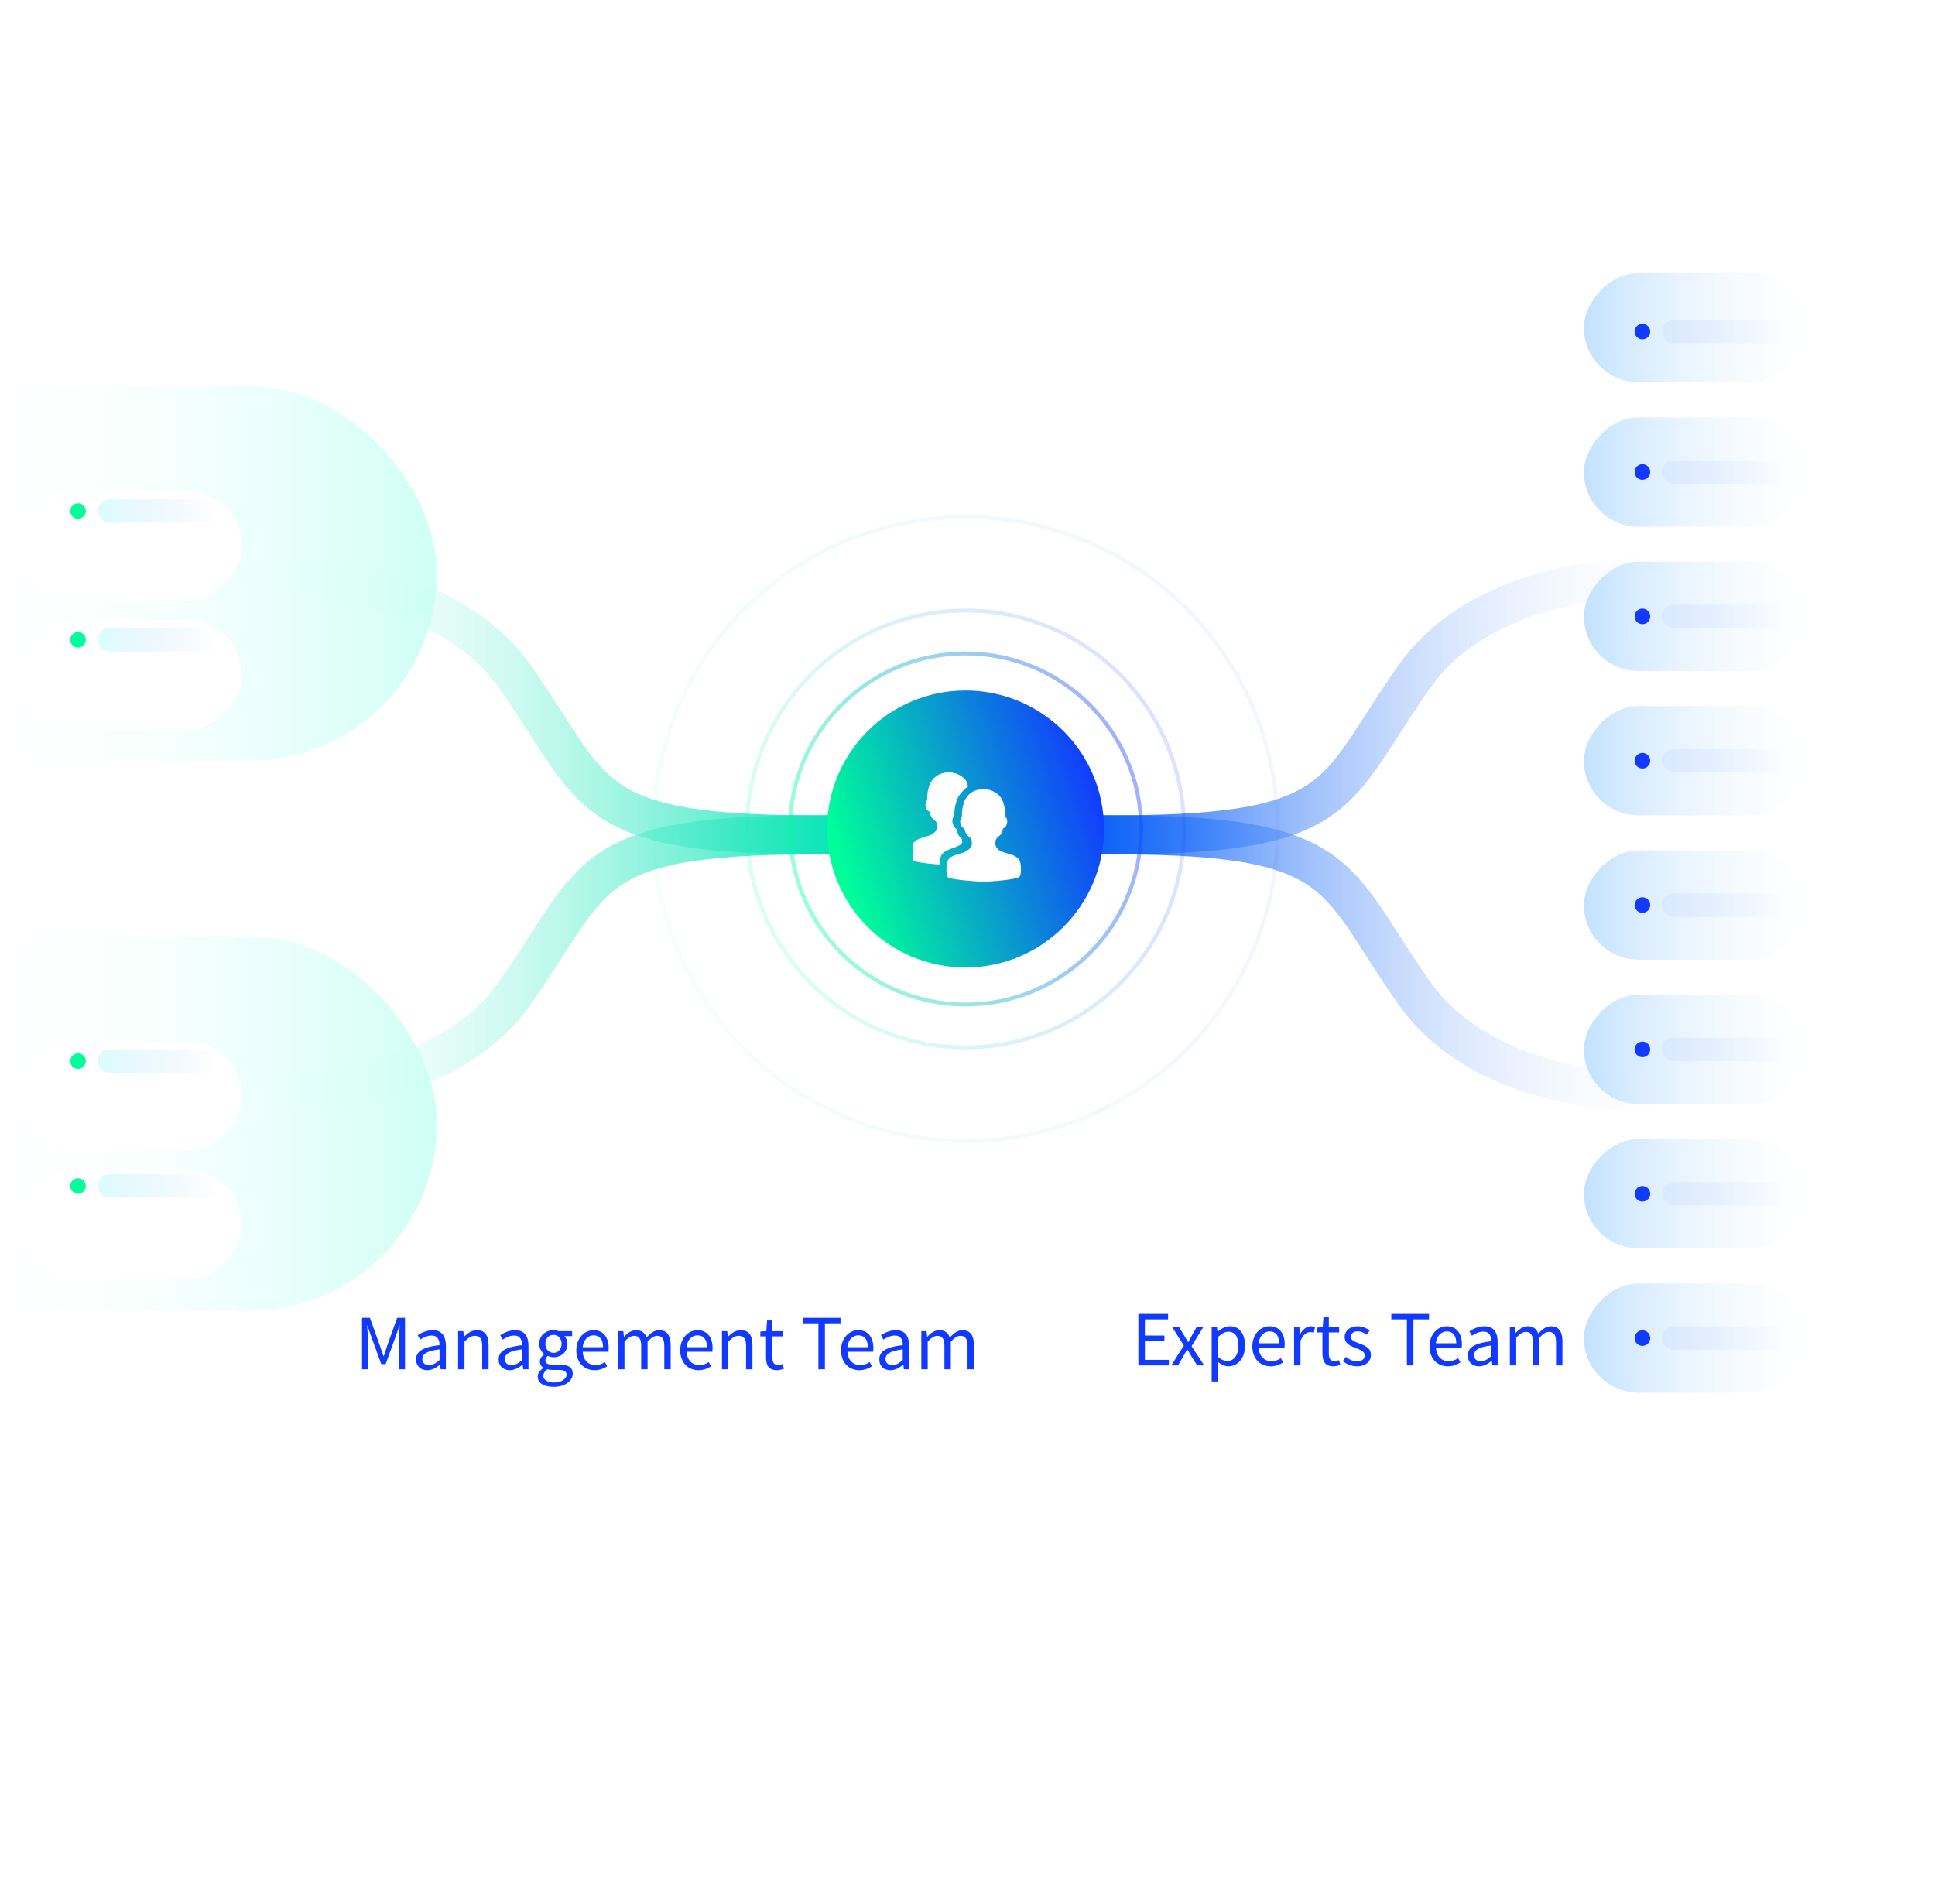 <svg width="496" height="488" viewBox="0 0 496 488" fill="none" xmlns="http://www.w3.org/2000/svg">
<g clip-path="url(#clip0_822_1781)">
<path d="M61.5 148.48C77.833 146.647 114.8 149.08 132 173.48C153.5 203.98 149 214.48 213.5 213.98" stroke="url(#paint0_linear_822_1781)" stroke-width="10"/>
<path d="M433 148.48C416.667 146.647 379.7 149.08 362.5 173.48C341 203.98 345.5 214.48 281 213.98" stroke="url(#paint1_linear_822_1781)" stroke-width="10"/>
<path d="M61.5 279.517C77.833 281.35 114.8 278.917 132 254.517C153.5 224.017 149 213.517 213.5 214.017" stroke="url(#paint2_linear_822_1781)" stroke-width="10"/>
<path d="M433 279.517C416.667 281.35 379.7 278.917 362.5 254.517C341 224.017 345.5 213.517 281 214.017" stroke="url(#paint3_linear_822_1781)" stroke-width="10"/>
<circle cx="247.5" cy="212.5" r="35.5" transform="rotate(-180 247.5 212.5)" fill="url(#paint4_linear_822_1781)"/>
<g clip-path="url(#clip1_822_1781)">
<path d="M246.678 215.715C246.641 215.918 246.595 216.075 246.54 216.186C246.484 216.297 246.355 216.417 246.151 216.547C245.671 216.842 245.153 217.083 244.599 217.267C244.044 217.452 243.513 217.655 243.005 217.877C242.497 218.099 242.053 218.39 241.674 218.75C241.295 219.111 241.06 219.624 240.967 220.289C240.93 220.492 240.907 220.691 240.898 220.885C240.889 221.079 240.875 221.259 240.856 221.426C240.838 221.463 240.819 221.495 240.801 221.523C240.782 221.55 240.764 221.583 240.745 221.62C240.025 221.564 239.295 221.5 238.555 221.426C237.816 221.352 237.137 221.269 236.518 221.176C235.899 221.084 235.376 220.991 234.951 220.899C234.526 220.807 234.258 220.714 234.147 220.622C233.981 220.492 233.856 220.104 233.773 219.457C233.69 218.811 233.722 217.97 233.87 216.935C233.963 216.362 234.198 215.923 234.577 215.618C234.956 215.313 235.404 215.073 235.922 214.897C236.439 214.721 236.971 214.56 237.516 214.412C238.061 214.264 238.546 214.061 238.971 213.802C239.304 213.58 239.558 213.377 239.734 213.192C239.909 213.007 240.034 212.818 240.108 212.624C240.182 212.43 240.219 212.231 240.219 212.028C240.219 211.824 240.209 211.603 240.191 211.362C240.154 210.993 240.029 210.702 239.817 210.489C239.604 210.277 239.369 210.059 239.11 209.838C238.962 209.745 238.837 209.597 238.736 209.394C238.634 209.191 238.546 208.987 238.472 208.784C238.398 208.562 238.324 208.313 238.25 208.036C238.14 207.999 238.029 207.943 237.918 207.869C237.825 207.795 237.728 207.684 237.627 207.537C237.525 207.389 237.428 207.185 237.336 206.927C237.243 206.668 237.206 206.423 237.225 206.192C237.243 205.961 237.289 205.762 237.363 205.596C237.437 205.393 237.539 205.226 237.668 205.097C237.65 204.506 237.677 203.905 237.751 203.295C237.825 202.796 237.945 202.26 238.112 201.687C238.278 201.114 238.528 200.597 238.86 200.135C239.156 199.691 239.489 199.331 239.858 199.053C240.228 198.776 240.602 198.559 240.981 198.402C241.36 198.245 241.743 198.139 242.132 198.083C242.52 198.028 242.899 198 243.268 198C244.192 198 245.024 198.194 245.763 198.582C246.503 198.97 247.057 199.386 247.427 199.83C247.667 200.144 247.819 200.435 247.884 200.703C247.949 200.971 248.037 201.281 248.147 201.632C247.796 201.835 247.422 202.135 247.025 202.533C246.627 202.93 246.281 203.332 245.985 203.739C245.615 204.256 245.338 204.829 245.153 205.457C244.969 206.086 244.83 206.668 244.738 207.204C244.645 207.851 244.599 208.498 244.599 209.145C244.451 209.311 244.34 209.496 244.266 209.699C244.192 209.884 244.146 210.101 244.128 210.35C244.109 210.6 244.146 210.873 244.239 211.168C244.331 211.483 244.433 211.723 244.543 211.889C244.654 212.055 244.756 212.185 244.848 212.277C244.959 212.388 245.07 212.462 245.181 212.499C245.255 212.795 245.329 213.072 245.403 213.331C245.477 213.552 245.565 213.779 245.666 214.01C245.768 214.241 245.893 214.412 246.041 214.523C246.17 214.634 246.272 214.726 246.345 214.8C246.419 214.874 246.479 214.943 246.526 215.008C246.572 215.073 246.6 215.16 246.609 215.271C246.618 215.382 246.641 215.53 246.678 215.715V215.715ZM261.454 220.816C261.528 221.075 261.588 221.389 261.635 221.758C261.681 222.128 261.704 222.502 261.704 222.881C261.704 223.26 261.676 223.616 261.621 223.949C261.565 224.281 261.482 224.531 261.371 224.697C261.297 224.808 261.08 224.919 260.72 225.03C260.359 225.141 259.911 225.242 259.375 225.335C258.839 225.427 258.248 225.515 257.601 225.598C256.954 225.681 256.303 225.75 255.646 225.806C254.99 225.861 254.357 225.908 253.747 225.945C253.138 225.982 252.602 226 252.14 226C251.677 226 251.146 225.982 250.545 225.945C249.945 225.908 249.321 225.861 248.674 225.806C248.027 225.75 247.39 225.69 246.761 225.626C246.133 225.561 245.555 225.487 245.029 225.404C244.502 225.321 244.058 225.238 243.698 225.154C243.338 225.071 243.111 224.993 243.019 224.919C242.871 224.789 242.751 224.401 242.658 223.754C242.566 223.108 242.594 222.276 242.741 221.259C242.834 220.668 243.07 220.224 243.448 219.929C243.827 219.633 244.275 219.393 244.793 219.208C245.31 219.023 245.842 218.861 246.387 218.723C246.932 218.584 247.417 218.376 247.842 218.099C248.175 217.877 248.429 217.674 248.605 217.489C248.78 217.304 248.91 217.119 248.993 216.935C249.076 216.75 249.118 216.556 249.118 216.352C249.118 216.149 249.108 215.918 249.09 215.659C249.053 215.29 248.924 214.999 248.702 214.786C248.48 214.574 248.24 214.366 247.981 214.162C247.852 214.051 247.736 213.894 247.635 213.691C247.533 213.488 247.445 213.284 247.371 213.081C247.297 212.859 247.223 212.61 247.149 212.333C247.039 212.296 246.928 212.24 246.817 212.166C246.724 212.092 246.627 211.982 246.526 211.834C246.424 211.686 246.327 211.483 246.235 211.224C246.142 210.965 246.105 210.72 246.124 210.489C246.142 210.258 246.188 210.069 246.262 209.921C246.336 209.736 246.438 209.57 246.567 209.422C246.549 208.83 246.576 208.23 246.65 207.62C246.724 207.102 246.84 206.562 246.997 205.998C247.154 205.434 247.399 204.912 247.732 204.432C248.027 203.988 248.36 203.628 248.73 203.35C249.099 203.073 249.478 202.856 249.866 202.699C250.254 202.542 250.642 202.436 251.031 202.38C251.419 202.325 251.788 202.297 252.14 202.297C253.082 202.297 253.923 202.491 254.662 202.879C255.402 203.267 255.947 203.683 256.298 204.127C256.705 204.626 257.005 205.185 257.199 205.804C257.393 206.423 257.536 207.001 257.629 207.537C257.721 208.165 257.758 208.793 257.74 209.422C257.832 209.496 257.915 209.597 257.989 209.727C258.044 209.838 258.095 209.981 258.141 210.156C258.188 210.332 258.192 210.549 258.155 210.808C258.118 211.141 258.044 211.409 257.934 211.612C257.823 211.815 257.712 211.972 257.601 212.083C257.472 212.213 257.324 212.296 257.157 212.333C257.083 212.61 257.009 212.859 256.936 213.081C256.862 213.284 256.769 213.488 256.658 213.691C256.547 213.894 256.427 214.042 256.298 214.135C256.15 214.264 256.016 214.375 255.896 214.467C255.776 214.56 255.67 214.657 255.577 214.758C255.485 214.86 255.406 214.976 255.341 215.105C255.277 215.234 255.226 215.391 255.189 215.576C255.152 215.817 255.138 216.061 255.147 216.311C255.157 216.56 255.217 216.805 255.328 217.046C255.439 217.286 255.619 217.517 255.868 217.739C256.118 217.96 256.464 218.154 256.908 218.321C257.296 218.487 257.726 218.63 258.197 218.75C258.668 218.871 259.121 219.014 259.555 219.18C259.99 219.347 260.378 219.559 260.72 219.818C261.062 220.077 261.307 220.409 261.454 220.816V220.816Z" fill="white"/>
</g>
<circle opacity="0.4" cx="247.5" cy="212.5" r="45" transform="rotate(-180 247.5 212.5)" stroke="url(#paint5_linear_822_1781)"/>
<circle opacity="0.15" cx="247.5" cy="212.5" r="56" transform="rotate(-180 247.5 212.5)" stroke="url(#paint6_linear_822_1781)"/>
<circle opacity="0.05" cx="247.5" cy="212.5" r="80" transform="rotate(-180 247.5 212.5)" stroke="url(#paint7_linear_822_1781)"/>
<rect x="-75" y="99" width="187" height="96" rx="48" fill="url(#paint8_linear_822_1781)"/>
<rect width="57" height="28" rx="14" transform="matrix(-1 0 0 1 463 70)" fill="url(#paint9_linear_822_1781)"/>
<g filter="url(#filter0_d_822_1781)">
<rect width="57" height="28" rx="14" transform="matrix(-1 0 0 1 62 116)" fill="white"/>
</g>
<g filter="url(#filter1_d_822_1781)">
<rect width="57" height="28" rx="14" transform="matrix(-1 0 0 1 62 149)" fill="white"/>
</g>
<rect width="57" height="28" rx="14" transform="matrix(-1 0 0 1 463 107)" fill="url(#paint10_linear_822_1781)"/>
<rect width="57" height="28" rx="14" transform="matrix(-1 0 0 1 463 144)" fill="url(#paint11_linear_822_1781)"/>
<rect width="57" height="28" rx="14" transform="matrix(-1 0 0 1 463 181)" fill="url(#paint12_linear_822_1781)"/>
<rect width="57" height="28" rx="14" transform="matrix(-1 0 0 1 463 218)" fill="url(#paint13_linear_822_1781)"/>
<rect width="57" height="28" rx="14" transform="matrix(-1 0 0 1 463 255)" fill="url(#paint14_linear_822_1781)"/>
<rect width="57" height="28" rx="14" transform="matrix(-1 0 0 1 463 292)" fill="url(#paint15_linear_822_1781)"/>
<rect width="57" height="28" rx="14" transform="matrix(-1 0 0 1 463 329)" fill="url(#paint16_linear_822_1781)"/>
<rect x="-75" y="240" width="187" height="96" rx="48" fill="url(#paint17_linear_822_1781)"/>
<path d="M92.8 351H94.312V343.692C94.312 342.558 94.186 340.956 94.114 339.804H94.186L95.23 342.81L97.732 349.668H98.848L101.35 342.81L102.394 339.804H102.466C102.376 340.956 102.25 342.558 102.25 343.692V351H103.816V337.806H101.8L99.28 344.862C98.974 345.78 98.686 346.698 98.38 347.616H98.29C97.966 346.698 97.66 345.78 97.354 344.862L94.816 337.806H92.8V351ZM109.513 351.234C110.719 351.234 111.817 350.604 112.753 349.83H112.807L112.951 351H114.301V344.988C114.301 342.576 113.293 340.974 110.917 340.974C109.351 340.974 107.965 341.676 107.065 342.252L107.713 343.386C108.487 342.864 109.513 342.342 110.647 342.342C112.249 342.342 112.663 343.548 112.663 344.808C108.505 345.276 106.651 346.338 106.651 348.462C106.651 350.226 107.875 351.234 109.513 351.234ZM109.981 349.92C109.009 349.92 108.253 349.47 108.253 348.354C108.253 347.094 109.369 346.284 112.663 345.888V348.624C111.709 349.47 110.935 349.92 109.981 349.92ZM117.424 351H119.062V343.908C120.052 342.918 120.736 342.414 121.744 342.414C123.04 342.414 123.598 343.188 123.598 345.024V351H125.236V344.808C125.236 342.306 124.3 340.974 122.248 340.974C120.916 340.974 119.908 341.712 118.972 342.63H118.918L118.774 341.226H117.424V351ZM130.677 351.234C131.883 351.234 132.981 350.604 133.917 349.83H133.971L134.115 351H135.465V344.988C135.465 342.576 134.457 340.974 132.081 340.974C130.515 340.974 129.129 341.676 128.229 342.252L128.877 343.386C129.651 342.864 130.677 342.342 131.811 342.342C133.413 342.342 133.827 343.548 133.827 344.808C129.669 345.276 127.815 346.338 127.815 348.462C127.815 350.226 129.039 351.234 130.677 351.234ZM131.145 349.92C130.173 349.92 129.417 349.47 129.417 348.354C129.417 347.094 130.533 346.284 133.827 345.888V348.624C132.873 349.47 132.099 349.92 131.145 349.92ZM141.882 355.5C144.906 355.5 146.814 353.934 146.814 352.116C146.814 350.514 145.68 349.794 143.412 349.794H141.504C140.19 349.794 139.794 349.362 139.794 348.732C139.794 348.192 140.064 347.868 140.424 347.562C140.856 347.778 141.396 347.904 141.882 347.904C143.862 347.904 145.446 346.59 145.446 344.502C145.446 343.656 145.122 342.936 144.654 342.486H146.652V341.226H143.25C142.908 341.1 142.422 340.974 141.882 340.974C139.902 340.974 138.21 342.324 138.21 344.466C138.21 345.636 138.84 346.572 139.488 347.094V347.166C138.984 347.526 138.39 348.174 138.39 348.984C138.39 349.758 138.768 350.28 139.29 350.586V350.658C138.372 351.252 137.832 352.044 137.832 352.872C137.832 354.564 139.488 355.5 141.882 355.5ZM141.882 346.788C140.748 346.788 139.794 345.888 139.794 344.466C139.794 343.026 140.73 342.18 141.882 342.18C143.034 342.18 143.952 343.044 143.952 344.466C143.952 345.888 142.998 346.788 141.882 346.788ZM142.116 354.384C140.334 354.384 139.272 353.7 139.272 352.656C139.272 352.08 139.578 351.504 140.28 351C140.712 351.108 141.18 351.162 141.54 351.162H143.232C144.528 351.162 145.23 351.468 145.23 352.368C145.23 353.394 143.988 354.384 142.116 354.384ZM152.409 351.234C153.741 351.234 154.785 350.784 155.649 350.226L155.055 349.146C154.335 349.632 153.561 349.92 152.607 349.92C150.753 349.92 149.475 348.588 149.367 346.5H155.955C155.991 346.266 156.027 345.924 156.027 345.564C156.027 342.774 154.623 340.974 152.139 340.974C149.871 340.974 147.729 342.954 147.729 346.122C147.729 349.344 149.817 351.234 152.409 351.234ZM149.349 345.33C149.547 343.404 150.771 342.288 152.157 342.288C153.687 342.288 154.587 343.35 154.587 345.33H149.349ZM158.433 351H160.071V343.908C160.971 342.9 161.799 342.414 162.537 342.414C163.779 342.414 164.355 343.188 164.355 345.024V351H165.993V343.908C166.911 342.9 167.703 342.414 168.459 342.414C169.701 342.414 170.277 343.188 170.277 345.024V351H171.915V344.808C171.915 342.306 170.961 340.974 168.945 340.974C167.757 340.974 166.731 341.748 165.723 342.846C165.327 341.694 164.517 340.974 163.023 340.974C161.853 340.974 160.827 341.712 159.981 342.648H159.927L159.783 341.226H158.433V351ZM179.039 351.234C180.371 351.234 181.415 350.784 182.279 350.226L181.685 349.146C180.965 349.632 180.191 349.92 179.237 349.92C177.383 349.92 176.105 348.588 175.997 346.5H182.585C182.621 346.266 182.657 345.924 182.657 345.564C182.657 342.774 181.253 340.974 178.769 340.974C176.501 340.974 174.359 342.954 174.359 346.122C174.359 349.344 176.447 351.234 179.039 351.234ZM175.979 345.33C176.177 343.404 177.401 342.288 178.787 342.288C180.317 342.288 181.217 343.35 181.217 345.33H175.979ZM185.064 351H186.702V343.908C187.692 342.918 188.376 342.414 189.384 342.414C190.68 342.414 191.238 343.188 191.238 345.024V351H192.876V344.808C192.876 342.306 191.94 340.974 189.888 340.974C188.556 340.974 187.548 341.712 186.612 342.63H186.558L186.414 341.226H185.064V351ZM199.146 351.234C199.74 351.234 200.388 351.054 200.946 350.874L200.622 349.65C200.298 349.776 199.848 349.902 199.506 349.902C198.372 349.902 197.994 349.218 197.994 348.012V342.558H200.64V341.226H197.994V338.49H196.626L196.428 341.226L194.898 341.316V342.558H196.356V347.976C196.356 349.938 197.058 351.234 199.146 351.234ZM209.777 351H211.451V339.21H215.447V337.806H205.781V339.21H209.777V351ZM220.26 351.234C221.592 351.234 222.636 350.784 223.5 350.226L222.906 349.146C222.186 349.632 221.412 349.92 220.458 349.92C218.604 349.92 217.326 348.588 217.218 346.5H223.806C223.842 346.266 223.878 345.924 223.878 345.564C223.878 342.774 222.474 340.974 219.99 340.974C217.722 340.974 215.58 342.954 215.58 346.122C215.58 349.344 217.668 351.234 220.26 351.234ZM217.2 345.33C217.398 343.404 218.622 342.288 220.008 342.288C221.538 342.288 222.438 343.35 222.438 345.33H217.2ZM228.254 351.234C229.46 351.234 230.558 350.604 231.494 349.83H231.548L231.692 351H233.042V344.988C233.042 342.576 232.034 340.974 229.658 340.974C228.092 340.974 226.706 341.676 225.806 342.252L226.454 343.386C227.228 342.864 228.254 342.342 229.388 342.342C230.99 342.342 231.404 343.548 231.404 344.808C227.246 345.276 225.392 346.338 225.392 348.462C225.392 350.226 226.616 351.234 228.254 351.234ZM228.722 349.92C227.75 349.92 226.994 349.47 226.994 348.354C226.994 347.094 228.11 346.284 231.404 345.888V348.624C230.45 349.47 229.676 349.92 228.722 349.92ZM236.164 351H237.802V343.908C238.702 342.9 239.53 342.414 240.268 342.414C241.51 342.414 242.086 343.188 242.086 345.024V351H243.724V343.908C244.642 342.9 245.434 342.414 246.19 342.414C247.432 342.414 248.008 343.188 248.008 345.024V351H249.646V344.808C249.646 342.306 248.692 340.974 246.676 340.974C245.488 340.974 244.462 341.748 243.454 342.846C243.058 341.694 242.248 340.974 240.754 340.974C239.584 340.974 238.558 341.712 237.712 342.648H237.658L237.514 341.226H236.164V351Z" fill="#123AFF"/>
<path d="M291.8 350H299.612V348.578H293.474V343.772H298.478V342.35H293.474V338.21H299.414V336.806H291.8V350ZM300.237 350H301.965L303.279 347.714C303.621 347.12 303.945 346.526 304.287 345.968H304.377C304.737 346.526 305.097 347.12 305.421 347.714L306.861 350H308.661L305.439 345.068L308.409 340.226H306.699L305.493 342.386C305.205 342.926 304.917 343.466 304.611 344.006H304.539C304.215 343.466 303.873 342.926 303.567 342.386L302.253 340.226H300.489L303.459 344.906L300.237 350ZM310.588 354.122H312.226V350.81L312.19 349.1C313.072 349.82 314.008 350.234 314.89 350.234C317.14 350.234 319.138 348.308 319.138 344.96C319.138 341.954 317.77 339.974 315.25 339.974C314.116 339.974 313.018 340.622 312.136 341.342H312.082L311.938 340.226H310.588V354.122ZM314.62 348.866C313.972 348.866 313.108 348.596 312.226 347.84V342.71C313.18 341.828 314.026 341.36 314.854 341.36C316.708 341.36 317.428 342.818 317.428 344.978C317.428 347.408 316.24 348.866 314.62 348.866ZM325.692 350.234C327.024 350.234 328.068 349.784 328.932 349.226L328.338 348.146C327.618 348.632 326.844 348.92 325.89 348.92C324.036 348.92 322.758 347.588 322.65 345.5H329.238C329.274 345.266 329.31 344.924 329.31 344.564C329.31 341.774 327.906 339.974 325.422 339.974C323.154 339.974 321.012 341.954 321.012 345.122C321.012 348.344 323.1 350.234 325.692 350.234ZM322.632 344.33C322.83 342.404 324.054 341.288 325.44 341.288C326.97 341.288 327.87 342.35 327.87 344.33H322.632ZM331.717 350H333.355V343.718C334.003 342.044 335.011 341.468 335.821 341.468C336.217 341.468 336.451 341.504 336.775 341.63L337.081 340.19C336.775 340.028 336.469 339.974 336.037 339.974C334.939 339.974 333.949 340.766 333.265 342.008H333.211L333.067 340.226H331.717V350ZM341.773 350.234C342.367 350.234 343.015 350.054 343.573 349.874L343.249 348.65C342.925 348.776 342.475 348.902 342.133 348.902C340.999 348.902 340.621 348.218 340.621 347.012V341.558H343.267V340.226H340.621V337.49H339.253L339.055 340.226L337.525 340.316V341.558H338.983V346.976C338.983 348.938 339.685 350.234 341.773 350.234ZM347.843 350.234C350.147 350.234 351.407 348.92 351.407 347.336C351.407 345.482 349.841 344.906 348.419 344.366C347.321 343.952 346.259 343.61 346.259 342.674C346.259 341.918 346.817 341.27 348.041 341.27C348.923 341.27 349.607 341.63 350.291 342.134L351.083 341.072C350.309 340.478 349.247 339.974 348.041 339.974C345.917 339.974 344.675 341.198 344.675 342.746C344.675 344.402 346.223 345.068 347.591 345.572C348.671 345.986 349.823 346.436 349.823 347.426C349.823 348.272 349.193 348.956 347.897 348.956C346.727 348.956 345.845 348.488 344.999 347.804L344.189 348.884C345.125 349.658 346.457 350.234 347.843 350.234ZM360.63 350H362.304V338.21H366.3V336.806H356.634V338.21H360.63V350ZM371.114 350.234C372.446 350.234 373.49 349.784 374.354 349.226L373.76 348.146C373.04 348.632 372.266 348.92 371.312 348.92C369.458 348.92 368.18 347.588 368.072 345.5H374.66C374.696 345.266 374.732 344.924 374.732 344.564C374.732 341.774 373.328 339.974 370.844 339.974C368.576 339.974 366.434 341.954 366.434 345.122C366.434 348.344 368.522 350.234 371.114 350.234ZM368.054 344.33C368.252 342.404 369.476 341.288 370.862 341.288C372.392 341.288 373.292 342.35 373.292 344.33H368.054ZM379.107 350.234C380.313 350.234 381.411 349.604 382.347 348.83H382.401L382.545 350H383.895V343.988C383.895 341.576 382.887 339.974 380.511 339.974C378.945 339.974 377.559 340.676 376.659 341.252L377.307 342.386C378.081 341.864 379.107 341.342 380.241 341.342C381.843 341.342 382.257 342.548 382.257 343.808C378.099 344.276 376.245 345.338 376.245 347.462C376.245 349.226 377.469 350.234 379.107 350.234ZM379.575 348.92C378.603 348.92 377.847 348.47 377.847 347.354C377.847 346.094 378.963 345.284 382.257 344.888V347.624C381.303 348.47 380.529 348.92 379.575 348.92ZM387.017 350H388.655V342.908C389.555 341.9 390.383 341.414 391.121 341.414C392.363 341.414 392.939 342.188 392.939 344.024V350H394.577V342.908C395.495 341.9 396.287 341.414 397.043 341.414C398.285 341.414 398.861 342.188 398.861 344.024V350H400.499V343.808C400.499 341.306 399.545 339.974 397.529 339.974C396.341 339.974 395.315 340.748 394.307 341.846C393.911 340.694 393.101 339.974 391.607 339.974C390.437 339.974 389.411 340.712 388.565 341.648H388.511L388.367 340.226H387.017V350Z" fill="#123AFF"/>
<circle cx="421" cy="85" r="2" fill="#123AFF"/>
<circle cx="20" cy="131" r="2" fill="#00FF9A"/>
<circle cx="20" cy="164" r="2" fill="#00FF9A"/>
<circle cx="421" cy="121" r="2" fill="#123AFF"/>
<circle cx="421" cy="158" r="2" fill="#123AFF"/>
<circle cx="421" cy="195" r="2" fill="#123AFF"/>
<circle cx="421" cy="232" r="2" fill="#123AFF"/>
<circle cx="421" cy="269" r="2" fill="#123AFF"/>
<circle cx="421" cy="306" r="2" fill="#123AFF"/>
<circle cx="421" cy="343" r="2" fill="#123AFF"/>
<rect x="426" y="82" width="33" height="6" rx="3" fill="url(#paint18_linear_822_1781)"/>
<rect x="25" y="128" width="33" height="6" rx="3" fill="url(#paint19_linear_822_1781)"/>
<rect x="25" y="161" width="33" height="6" rx="3" fill="url(#paint20_linear_822_1781)"/>
<rect x="426" y="118" width="33" height="6" rx="3" fill="url(#paint21_linear_822_1781)"/>
<rect x="426" y="155" width="33" height="6" rx="3" fill="url(#paint22_linear_822_1781)"/>
<rect x="426" y="192" width="33" height="6" rx="3" fill="url(#paint23_linear_822_1781)"/>
<rect x="426" y="229" width="33" height="6" rx="3" fill="url(#paint24_linear_822_1781)"/>
<rect x="426" y="266" width="33" height="6" rx="3" fill="url(#paint25_linear_822_1781)"/>
<rect x="426" y="303" width="33" height="6" rx="3" fill="url(#paint26_linear_822_1781)"/>
<rect x="426" y="340" width="33" height="6" rx="3" fill="url(#paint27_linear_822_1781)"/>
<g filter="url(#filter2_d_822_1781)">
<rect width="57" height="28" rx="14" transform="matrix(-1 0 0 1 62 257)" fill="white"/>
</g>
<g filter="url(#filter3_d_822_1781)">
<rect width="57" height="28" rx="14" transform="matrix(-1 0 0 1 62 290)" fill="white"/>
</g>
<circle cx="20" cy="272" r="2" fill="#00FF9A"/>
<circle cx="20" cy="304" r="2" fill="#00FF9A"/>
<rect x="25" y="269" width="33" height="6" rx="3" fill="url(#paint28_linear_822_1781)"/>
<rect x="25" y="301" width="33" height="6" rx="3" fill="url(#paint29_linear_822_1781)"/>
</g>
<defs>
<filter id="filter0_d_822_1781" x="-11" y="110" width="89" height="60" filterUnits="userSpaceOnUse" color-interpolation-filters="sRGB">
<feFlood flood-opacity="0" result="BackgroundImageFix"/>
<feColorMatrix in="SourceAlpha" type="matrix" values="0 0 0 0 0 0 0 0 0 0 0 0 0 0 0 0 0 0 127 0" result="hardAlpha"/>
<feOffset dy="10"/>
<feGaussianBlur stdDeviation="8"/>
<feComposite in2="hardAlpha" operator="out"/>
<feColorMatrix type="matrix" values="0 0 0 0 0.102 0 0 0 0 0.259 0 0 0 0 0.541 0 0 0 0.06 0"/>
<feBlend mode="normal" in2="BackgroundImageFix" result="effect1_dropShadow_822_1781"/>
<feBlend mode="normal" in="SourceGraphic" in2="effect1_dropShadow_822_1781" result="shape"/>
</filter>
<filter id="filter1_d_822_1781" x="-11" y="143" width="89" height="60" filterUnits="userSpaceOnUse" color-interpolation-filters="sRGB">
<feFlood flood-opacity="0" result="BackgroundImageFix"/>
<feColorMatrix in="SourceAlpha" type="matrix" values="0 0 0 0 0 0 0 0 0 0 0 0 0 0 0 0 0 0 127 0" result="hardAlpha"/>
<feOffset dy="10"/>
<feGaussianBlur stdDeviation="8"/>
<feComposite in2="hardAlpha" operator="out"/>
<feColorMatrix type="matrix" values="0 0 0 0 0.102 0 0 0 0 0.259 0 0 0 0 0.541 0 0 0 0.06 0"/>
<feBlend mode="normal" in2="BackgroundImageFix" result="effect1_dropShadow_822_1781"/>
<feBlend mode="normal" in="SourceGraphic" in2="effect1_dropShadow_822_1781" result="shape"/>
</filter>
<filter id="filter2_d_822_1781" x="-11" y="251" width="89" height="60" filterUnits="userSpaceOnUse" color-interpolation-filters="sRGB">
<feFlood flood-opacity="0" result="BackgroundImageFix"/>
<feColorMatrix in="SourceAlpha" type="matrix" values="0 0 0 0 0 0 0 0 0 0 0 0 0 0 0 0 0 0 127 0" result="hardAlpha"/>
<feOffset dy="10"/>
<feGaussianBlur stdDeviation="8"/>
<feComposite in2="hardAlpha" operator="out"/>
<feColorMatrix type="matrix" values="0 0 0 0 0.102 0 0 0 0 0.259 0 0 0 0 0.541 0 0 0 0.06 0"/>
<feBlend mode="normal" in2="BackgroundImageFix" result="effect1_dropShadow_822_1781"/>
<feBlend mode="normal" in="SourceGraphic" in2="effect1_dropShadow_822_1781" result="shape"/>
</filter>
<filter id="filter3_d_822_1781" x="-11" y="284" width="89" height="60" filterUnits="userSpaceOnUse" color-interpolation-filters="sRGB">
<feFlood flood-opacity="0" result="BackgroundImageFix"/>
<feColorMatrix in="SourceAlpha" type="matrix" values="0 0 0 0 0 0 0 0 0 0 0 0 0 0 0 0 0 0 127 0" result="hardAlpha"/>
<feOffset dy="10"/>
<feGaussianBlur stdDeviation="8"/>
<feComposite in2="hardAlpha" operator="out"/>
<feColorMatrix type="matrix" values="0 0 0 0 0.102 0 0 0 0 0.259 0 0 0 0 0.541 0 0 0 0.06 0"/>
<feBlend mode="normal" in2="BackgroundImageFix" result="effect1_dropShadow_822_1781"/>
<feBlend mode="normal" in="SourceGraphic" in2="effect1_dropShadow_822_1781" result="shape"/>
</filter>
<linearGradient id="paint0_linear_822_1781" x1="220" y1="214.48" x2="62" y2="214.48" gradientUnits="userSpaceOnUse">
<stop stop-color="#00E4B4"/>
<stop offset="1" stop-color="white" stop-opacity="0"/>
</linearGradient>
<linearGradient id="paint1_linear_822_1781" x1="274.5" y1="214.48" x2="432.5" y2="214.48" gradientUnits="userSpaceOnUse">
<stop stop-color="#005AF7"/>
<stop offset="1" stop-color="white" stop-opacity="0"/>
</linearGradient>
<linearGradient id="paint2_linear_822_1781" x1="220" y1="213.517" x2="62" y2="213.517" gradientUnits="userSpaceOnUse">
<stop stop-color="#00E4B4"/>
<stop offset="1" stop-color="white" stop-opacity="0"/>
</linearGradient>
<linearGradient id="paint3_linear_822_1781" x1="274.5" y1="213.517" x2="432.5" y2="213.517" gradientUnits="userSpaceOnUse">
<stop stop-color="#005AF7"/>
<stop offset="1" stop-color="white" stop-opacity="0"/>
</linearGradient>
<linearGradient id="paint4_linear_822_1781" x1="212" y1="220.477" x2="278.478" y2="199.113" gradientUnits="userSpaceOnUse">
<stop stop-color="#123AFF"/>
<stop offset="1" stop-color="#00FF9A"/>
</linearGradient>
<linearGradient id="paint5_linear_822_1781" x1="202" y1="222.724" x2="287.204" y2="195.342" gradientUnits="userSpaceOnUse">
<stop stop-color="#123AFF"/>
<stop offset="1" stop-color="#00FF9A"/>
</linearGradient>
<linearGradient id="paint6_linear_822_1781" x1="191" y1="225.196" x2="296.803" y2="191.194" gradientUnits="userSpaceOnUse">
<stop stop-color="#123AFF"/>
<stop offset="1" stop-color="#00FF9A"/>
</linearGradient>
<linearGradient id="paint7_linear_822_1781" x1="167" y1="230.589" x2="317.745" y2="182.144" gradientUnits="userSpaceOnUse">
<stop stop-color="#123AFF"/>
<stop offset="1" stop-color="#00FF9A"/>
</linearGradient>
<linearGradient id="paint8_linear_822_1781" x1="120.835" y1="195" x2="-99.295" y2="195" gradientUnits="userSpaceOnUse">
<stop stop-color="#C7FFF3"/>
<stop offset="0.599" stop-color="white" stop-opacity="0"/>
</linearGradient>
<linearGradient id="paint9_linear_822_1781" x1="59.693" y1="28" x2="-7.406" y2="28" gradientUnits="userSpaceOnUse">
<stop stop-color="#BDDFFF"/>
<stop offset="1" stop-color="white" stop-opacity="0"/>
</linearGradient>
<linearGradient id="paint10_linear_822_1781" x1="59.693" y1="28" x2="-7.406" y2="28" gradientUnits="userSpaceOnUse">
<stop stop-color="#BDDFFF"/>
<stop offset="1" stop-color="white" stop-opacity="0"/>
</linearGradient>
<linearGradient id="paint11_linear_822_1781" x1="59.693" y1="28" x2="-7.406" y2="28" gradientUnits="userSpaceOnUse">
<stop stop-color="#BDDFFF"/>
<stop offset="1" stop-color="white" stop-opacity="0"/>
</linearGradient>
<linearGradient id="paint12_linear_822_1781" x1="59.693" y1="28" x2="-7.406" y2="28" gradientUnits="userSpaceOnUse">
<stop stop-color="#BDDFFF"/>
<stop offset="1" stop-color="white" stop-opacity="0"/>
</linearGradient>
<linearGradient id="paint13_linear_822_1781" x1="59.693" y1="28" x2="-7.406" y2="28" gradientUnits="userSpaceOnUse">
<stop stop-color="#BDDFFF"/>
<stop offset="1" stop-color="white" stop-opacity="0"/>
</linearGradient>
<linearGradient id="paint14_linear_822_1781" x1="59.693" y1="28" x2="-7.406" y2="28" gradientUnits="userSpaceOnUse">
<stop stop-color="#BDDFFF"/>
<stop offset="1" stop-color="white" stop-opacity="0"/>
</linearGradient>
<linearGradient id="paint15_linear_822_1781" x1="59.693" y1="28" x2="-7.406" y2="28" gradientUnits="userSpaceOnUse">
<stop stop-color="#BDDFFF"/>
<stop offset="1" stop-color="white" stop-opacity="0"/>
</linearGradient>
<linearGradient id="paint16_linear_822_1781" x1="59.693" y1="28" x2="-7.406" y2="28" gradientUnits="userSpaceOnUse">
<stop stop-color="#BDDFFF"/>
<stop offset="1" stop-color="white" stop-opacity="0"/>
</linearGradient>
<linearGradient id="paint17_linear_822_1781" x1="120.835" y1="336" x2="-99.295" y2="336" gradientUnits="userSpaceOnUse">
<stop stop-color="#C7FFF3"/>
<stop offset="0.599" stop-color="white" stop-opacity="0"/>
</linearGradient>
<linearGradient id="paint18_linear_822_1781" x1="424" y1="88" x2="457" y2="88" gradientUnits="userSpaceOnUse">
<stop stop-color="#DAE8FF"/>
<stop offset="1" stop-color="#DAE8FF" stop-opacity="0"/>
</linearGradient>
<linearGradient id="paint19_linear_822_1781" x1="23" y1="134" x2="56" y2="134" gradientUnits="userSpaceOnUse">
<stop stop-color="#DAFDFF"/>
<stop offset="1" stop-color="#DAE8FF" stop-opacity="0"/>
</linearGradient>
<linearGradient id="paint20_linear_822_1781" x1="23" y1="167" x2="56" y2="167" gradientUnits="userSpaceOnUse">
<stop stop-color="#DAFDFF"/>
<stop offset="1" stop-color="#DAE8FF" stop-opacity="0"/>
</linearGradient>
<linearGradient id="paint21_linear_822_1781" x1="424" y1="124" x2="457" y2="124" gradientUnits="userSpaceOnUse">
<stop stop-color="#DAE8FF"/>
<stop offset="1" stop-color="#DAE8FF" stop-opacity="0"/>
</linearGradient>
<linearGradient id="paint22_linear_822_1781" x1="424" y1="161" x2="457" y2="161" gradientUnits="userSpaceOnUse">
<stop stop-color="#DAE8FF"/>
<stop offset="1" stop-color="#DAE8FF" stop-opacity="0"/>
</linearGradient>
<linearGradient id="paint23_linear_822_1781" x1="424" y1="198" x2="457" y2="198" gradientUnits="userSpaceOnUse">
<stop stop-color="#DAE8FF"/>
<stop offset="1" stop-color="#DAE8FF" stop-opacity="0"/>
</linearGradient>
<linearGradient id="paint24_linear_822_1781" x1="424" y1="235" x2="457" y2="235" gradientUnits="userSpaceOnUse">
<stop stop-color="#DAE8FF"/>
<stop offset="1" stop-color="#DAE8FF" stop-opacity="0"/>
</linearGradient>
<linearGradient id="paint25_linear_822_1781" x1="424" y1="272" x2="457" y2="272" gradientUnits="userSpaceOnUse">
<stop stop-color="#DAE8FF"/>
<stop offset="1" stop-color="#DAE8FF" stop-opacity="0"/>
</linearGradient>
<linearGradient id="paint26_linear_822_1781" x1="424" y1="309" x2="457" y2="309" gradientUnits="userSpaceOnUse">
<stop stop-color="#DAE8FF"/>
<stop offset="1" stop-color="#DAE8FF" stop-opacity="0"/>
</linearGradient>
<linearGradient id="paint27_linear_822_1781" x1="424" y1="346" x2="457" y2="346" gradientUnits="userSpaceOnUse">
<stop stop-color="#DAE8FF"/>
<stop offset="1" stop-color="#DAE8FF" stop-opacity="0"/>
</linearGradient>
<linearGradient id="paint28_linear_822_1781" x1="23" y1="275" x2="56" y2="275" gradientUnits="userSpaceOnUse">
<stop stop-color="#DAFDFF"/>
<stop offset="1" stop-color="#DAE8FF" stop-opacity="0"/>
</linearGradient>
<linearGradient id="paint29_linear_822_1781" x1="23" y1="307" x2="56" y2="307" gradientUnits="userSpaceOnUse">
<stop stop-color="#DAFDFF"/>
<stop offset="1" stop-color="#DAE8FF" stop-opacity="0"/>
</linearGradient>
<clipPath id="clip0_822_1781">
<rect width="496" height="488" fill="white"/>
</clipPath>
<clipPath id="clip1_822_1781">
<rect width="28" height="28" fill="white" transform="translate(234 198)"/>
</clipPath>
</defs>
</svg>
